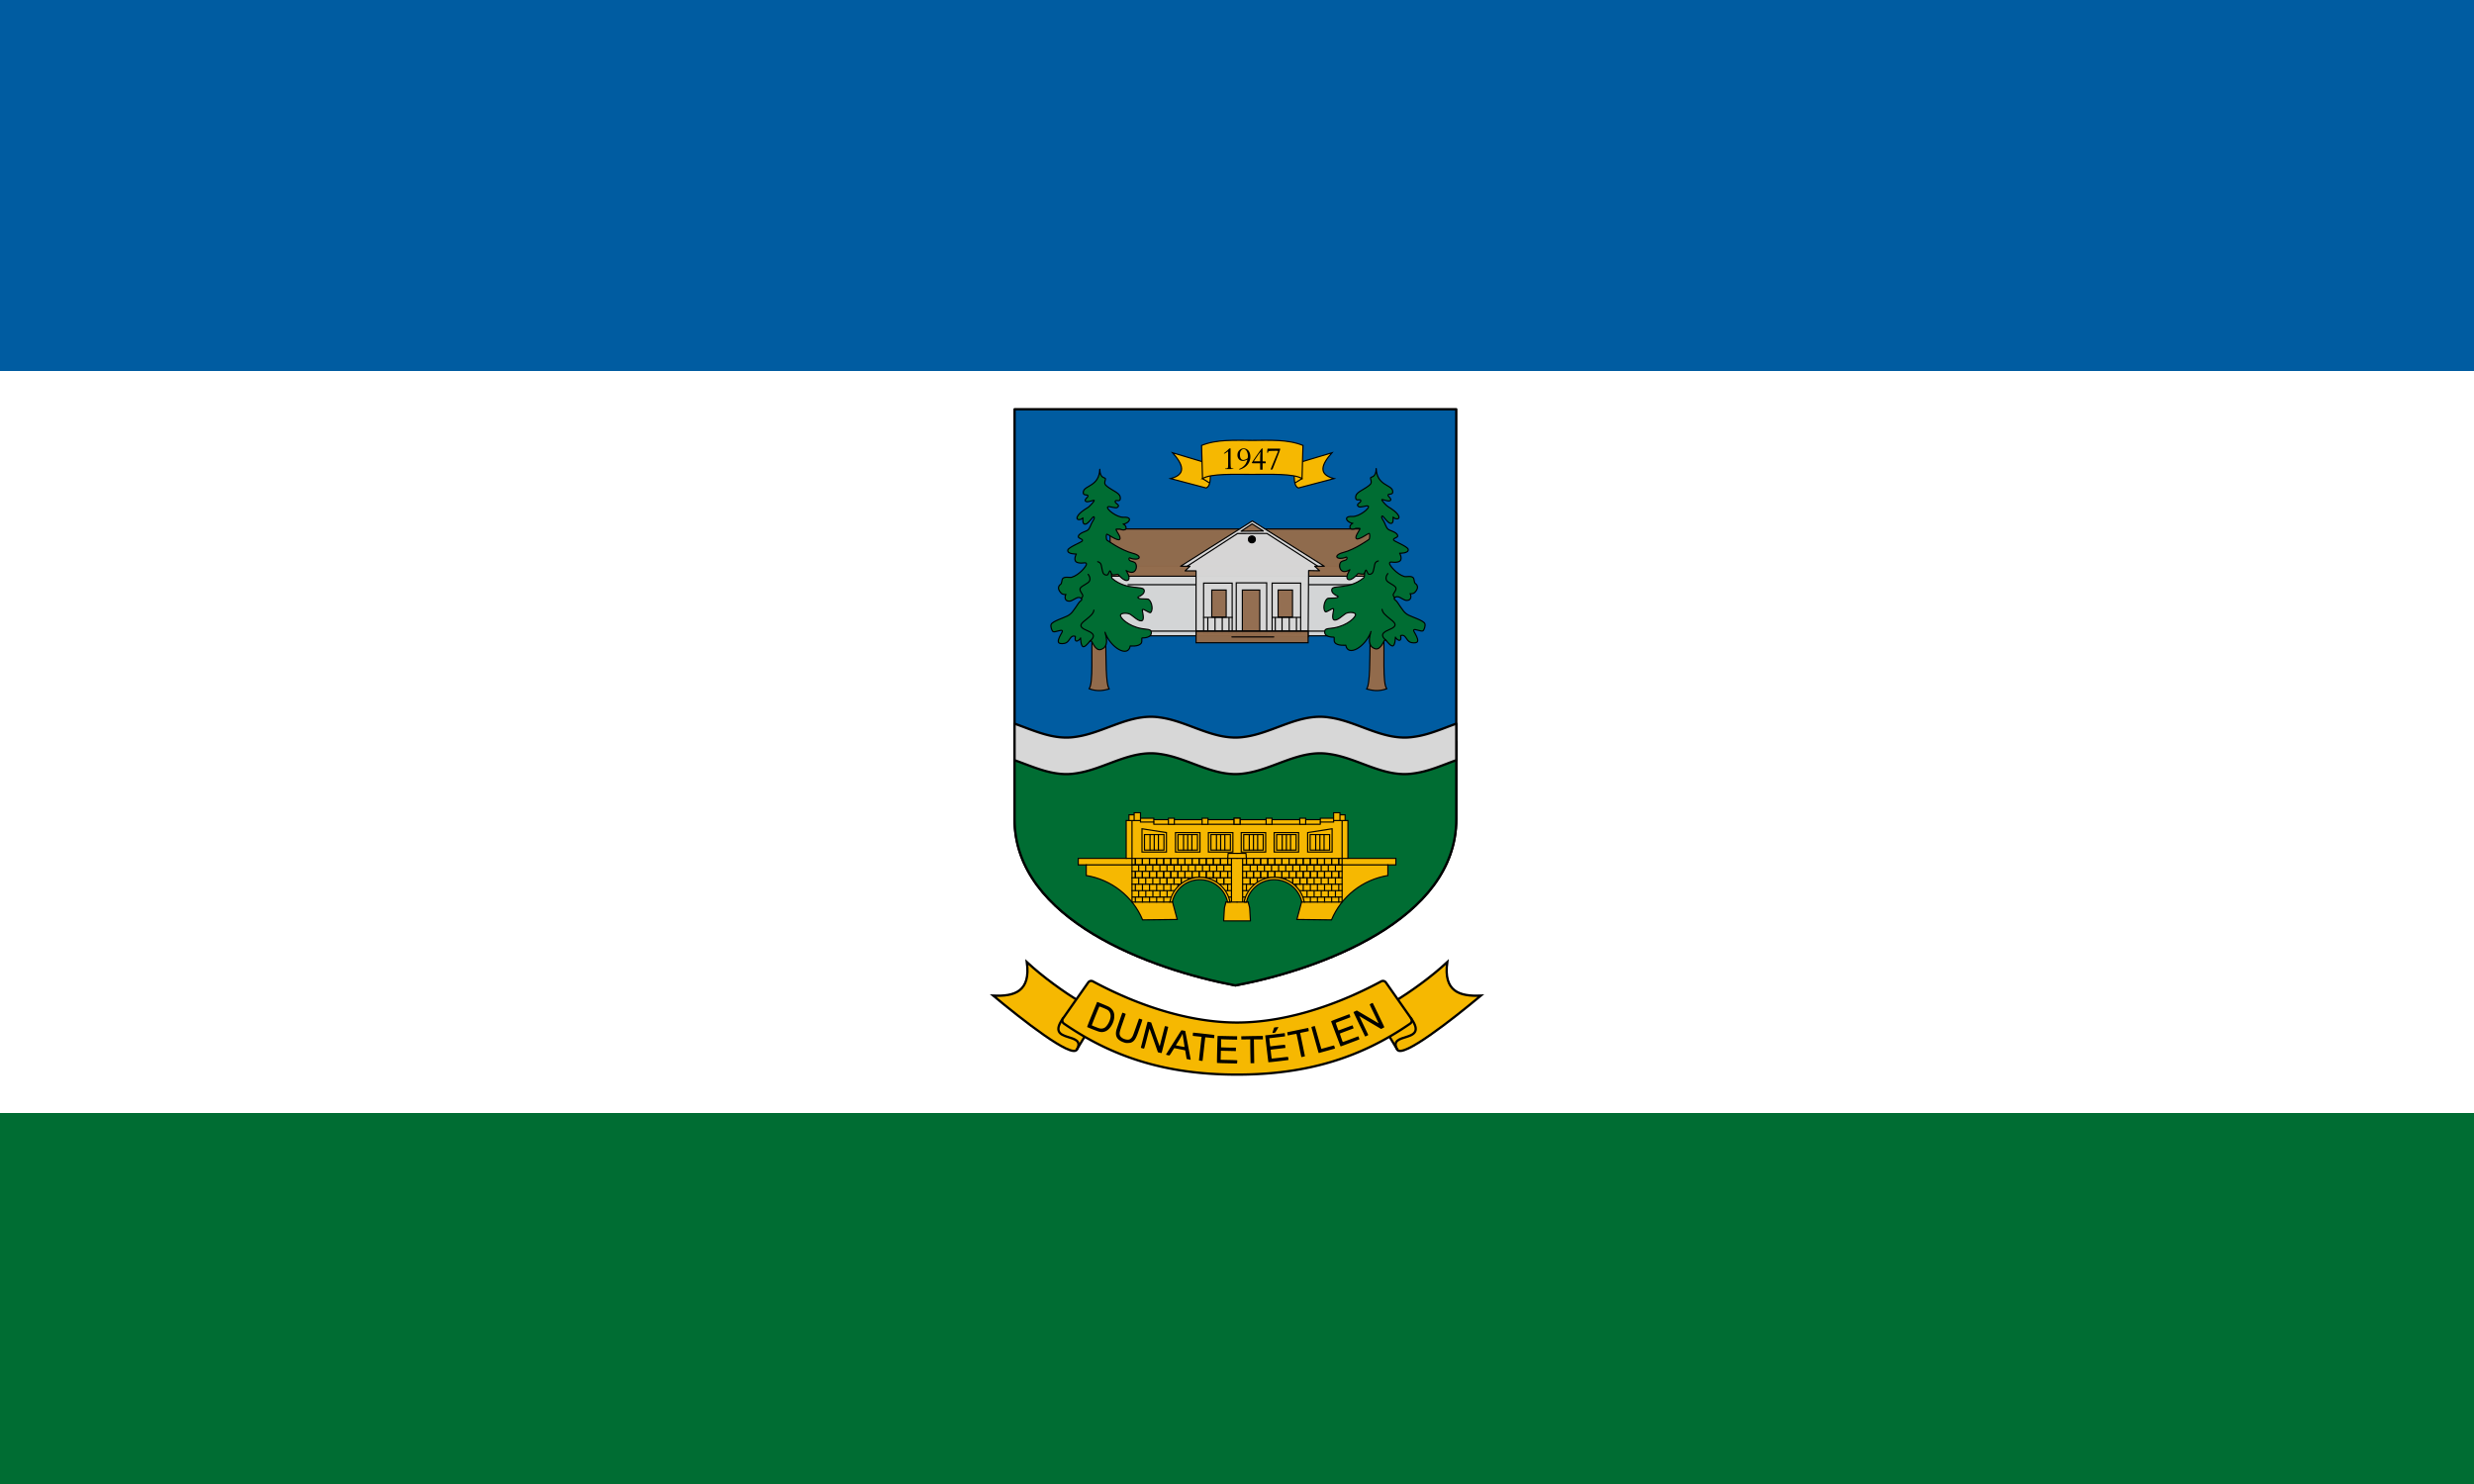 <svg width="1000" height="600" xmlns="http://www.w3.org/2000/svg"><g stroke-linecap="round"><path d="M0 522.52h1000v600H0Z" fill="#fff" style="paint-order:fill markers stroke" transform="translate(0 -522.52)"/><path d="M0 972.52h1000v150H0Z" fill="#006d33" style="paint-order:fill markers stroke" transform="translate(0 -522.52)"/><path d="M0 672.52h1000v-150H0Z" fill="#005ca1" style="paint-order:fill markers stroke" transform="translate(0 -522.52)"/></g><g stroke="#000" stroke-linecap="round"><g stroke-linejoin="round" stroke-width=".8"><path d="M-27.56 192.434V49.918h-153.523v142.516c0 35.037 47.485 52.27 76.762 57.797 29.276-5.527 76.76-22.76 76.76-57.797z" fill="#005ca1" style="font-variation-settings:normal" transform="translate(620.688 107.4) scale(1.163)"/><path d="M-181.082 165.554v26.88c0 35.037 47.484 52.27 76.76 57.797 29.277-5.526 76.762-22.76 76.762-57.797v-26.88z" fill="#006d33" style="font-variation-settings:normal" transform="translate(620.688 107.4) scale(1.163)"/><path d="M-133.367 156.837c-9.227-.138-17.43 5.743-26.489 6.98-7.539 1.196-14.292-2.133-21.226-4.59v12.7c6.934 2.457 13.687 5.786 21.226 4.59 9.997-1.365 18.95-8.384 29.387-6.732 9.997 1.365 18.951 8.384 29.388 6.731 9.997-1.364 18.95-8.383 29.388-6.73 9.996 1.364 18.95 8.383 29.388 6.73 5.131-.668 9.89-2.846 14.745-4.59v-12.7c-4.855 1.744-9.614 3.922-14.745 4.59-10.438 1.653-19.392-5.366-29.388-6.73-10.437-1.653-19.391 5.366-29.388 6.73-10.437 1.653-19.391-5.366-29.388-6.73a20.455 20.455 0 0 0-2.898-.249z" fill="#d7d7d7" style="font-variation-settings:normal" transform="translate(620.688 107.4) scale(1.163)"/></g><path fill="#d7d7d7" fill-rule="evenodd" opacity=".98" stroke-width=".4" style="font-variation-settings:normal" d="M-147.872 104.502h96.618v24.188h-96.618z" transform="translate(620.688 107.4) scale(1.163)"/><path fill="#926b4c" fill-rule="evenodd" opacity=".98" stroke-width=".4" style="font-variation-settings:normal" d="M-147.872 91.54h93.277v16.437h-93.277z" transform="translate(620.688 107.4) scale(1.163)"/></g><g stroke="#000" stroke-width=".4" transform="translate(620.688 107.4) scale(1.163)"><g stroke-linecap="round" stroke-linejoin="round"><path d="M-141.658 110.917h88.2" fill="none" style="font-variation-settings:normal"/><path d="M-99.03 128.69h-18.975v-22.584h-3.807l1.703-1.604h-3.274l24.923-15.735 25.023 15.735h-3.341l1.704 1.57-3.809-.066-.167 23.052" fill="#d7d7d7" fill-opacity=".98" style="font-variation-settings:normal"/><path d="m-79.05 129.058-19.98-.368M-121.112 104.502l17.523-11.375 10.207-.017 17.706 11.392" fill="none" style="font-variation-settings:normal"/><path d="m-102.353 92.325 3.842-2.556 3.893 2.49z" fill="#926b4d" fill-opacity=".98" style="font-variation-settings:normal"/></g><circle cx="-98.596" cy="95.173" r="1.195" fill-rule="evenodd" style="font-variation-settings:normal"/><g stroke-linecap="round"><path fill="none" opacity=".98" style="font-variation-settings:normal" d="M-104.038 110.275h10.583v17.859h-10.583zM-115.377 110.369h9.922v17.576h-9.922z"/><path fill="#926b4d" fill-opacity=".98" fill-rule="evenodd" opacity=".98" style="font-variation-settings:normal" d="M-112.543 112.779h5.008v9.402h-5.008zM-101.912 112.779h6.048v15.355h-6.048z"/></g></g><g fill="none" stroke="#000" stroke-linecap="round" stroke-width=".4"><g stroke-linejoin="round"><path d="M-115.377 122.275h9.922M-113.913 122.275v5.67M-111.409 122.275v5.67M-108.904 122.275v5.67M-106.552 122.275v5.67" style="font-variation-settings:normal" transform="translate(620.688 107.4) scale(1.163)"/></g><path transform="matrix(-1.163 0 0 1.163 620.688 107.4)" opacity=".98" style="font-variation-settings:normal" d="M81.643 110.369h9.922v17.576h-9.922z"/></g><path transform="matrix(-1.163 0 0 1.163 620.688 107.4)" fill="#926b4d" fill-opacity=".98" fill-rule="evenodd" opacity=".98" stroke="#000" stroke-linecap="round" stroke-width=".4" style="font-variation-settings:normal" d="M84.478 112.779h5.008v9.402h-5.008z"/><g fill="none" stroke="#000" stroke-linecap="round" stroke-linejoin="round" stroke-width=".4"><path d="M-81.643 122.275h-9.922M-83.108 122.275v5.67M-85.612 122.275v5.67M-88.116 122.275v5.67M-90.469 122.275v5.67" style="font-variation-settings:normal" transform="translate(620.688 107.4) scale(1.163)"/></g><g stroke="#000" stroke-linecap="round" stroke-width=".4"><path fill="#926b4c" fill-rule="evenodd" opacity=".98" style="font-variation-settings:normal" d="M-118.005 127.02h38.955v4.076h-38.955z" transform="translate(620.688 107.4) scale(1.163)"/><path d="M-105.55 129.079h14.552M-141.658 127.06h88.2" fill="none" stroke-linejoin="round" style="font-variation-settings:normal" transform="translate(620.688 107.4) scale(1.163)"/></g><g stroke="#000" stroke-linecap="round" stroke-linejoin="round" stroke-width=".4"><path d="M-52.833 127.094c.438 7.072-.467 18.254 1.134 19.986-3.098 1.117-5.043.568-7.04.094 1.278-1.598 1.105-10.559 1.228-17.197M-154.073 127.094c-.438 7.072.467 18.254-1.134 19.986 3.099 1.117 5.044.568 7.04.094-1.277-1.598-1.105-10.559-1.228-17.197" fill="#926b4c" style="font-variation-settings:normal" transform="translate(620.688 107.4) scale(1.163)"/><path d="M-151.46 70.793c-.187 5.865-5.17 5.586-5.688 7.659-.175.7-.101 1.27 1.212 1.286.31.004.55.355.192.735-.401.426-1.275 1.173-.476 1.537.722.33 2.78-.626 2.823-.418.065.33-1.562 2.155-2.406 2.623-.61.338-3.528 2.138-3.575 3.55-.02.614 1.087.86 2.055-.067-.043.817-.17 2.315.869 2.18 1.035-.135 2.612-2.711 2.856-2.598.485.226.15.886-.417 1.754-.568.869-.831 2.277-1.62 2.907-.619.492-2.931.942-3.3 2.138-.243.79 1.762.877 1.428 1.603-.197.43-4.882 2.224-5.07 3.2-.283 1.478 2.966 1.37 2.966 1.37s-1.447 2.522.56 3.014c1.87.46 2.814-.426 2.964.476.1.597-2.439 3.792-5.178 4.61-.63.189-2.548-.425-3.19.56-.187.286-.21 1.562-.56 1.813-.294.21-1.702 1.223.092 3.098.66.692 1.695.476 1.695.476-.381.458-.714 2.41 1.22 2.356.884-.025 2.004-1.053 2.931-1.261.846-.191 1.871.5 1.07 1.069-.803.568-1.042 1.279-1.738 2.205-.986 1.311-1.395 2.288-2.973 3.115-1.26.66-5.17 1.846-5.647 2.932-.3.684.21 2.2.669 2.514.55.375 2.843-.786 3.19-.343.186.237-.175.723-.555 1.425-.53.98-1.254 2.428-.522 2.905.392.255 1.728.307 2.516-.148.46-.266.86-.766 1.292-1.442.401-.626.886-.902 1.312-.836.64.101.543.117.543.117s-.442 1.586.417 1.62c.5.02 1.333-.819 1.37-1.11 0 0 .025 3.132 1.027 3.065 1.002-.067 2.213-2.267 2.59-2.13.388.142 1.478 3.704 3.424 3.099 1.596-.496 2.716-1.946 1.436-5.997 1.87 5.353 8.045 8.996 8.77 4.76 0 0 2.857.318 3.775-.884.552-.723-.016-1.906.418-1.905.434.001 3.498.015 3.107-2.171-.167-.936-1.588-.764-3.29-1.07-4.754-.853-7.59-3.8-7.4-4.677.178-.83 2.471-.835 3.44-.267.97.568 3.135 2.846 4.16 2.105.871-.63-.234-3.633.05-3.809.484-.3 2.474 1.46 2.873 1.02 1.117-1.236.044-4.524-1.07-4.645-1.085-.117-3.436.11-3.39-.618.01-.16.215-.141.65-.368.733-.383 1.762-1.09 1.521-2.12-.384-1.645-5.98.177-11.008-3.96-.52-.427-.317-1.67-.317-1.67s-.017.501 1.152.3c1.17-.2 1.053-.183 1.053-.183s2.308 2.836 3.541 2.021c1.056-.697-.701-3.324-.701-3.324s1.723 1.11 2.756.401c1.17-.802.946-2.758.25-3.19-.751-.468-1.286-.335-1.754-.719-.408-.335-.232-.754-.133-.843.156-.142.345.035.552.115.997.383 2.508.393 2.822-.124.222-.365-.122-1.105-2.155-1.628-4.149-1.07-9.003-4.586-9.003-4.586-.263-.282-.387-2.05.05-2.071.224-.011 3.647 2.487 4.36 1.837.842-.768-1.778-3.532-1.136-3.574.375-.025 1.336-.009 1.336-.009.996.49 1.96.32 2.046-.275.146-.996-1.019-1.504-1.019-1.504.647.101 2.378-.842 2.188-1.679-.12-.535-.855-.733-2.012-.668-2.376.134-6.299-2.992-5.496-3.616.473-.368 2.781.718 3.357.167.393-.376.502-.493.168-.894-.335-.4-1.388-.901-.819-1.403.308-.271 1.53.416 1.629-.643.095-1.03-.393-1.662-1.487-2.355-1.002-.635-3.792-2.105-3.892-2.974-.1-.868.346-1.446.225-1.712-.22-.489-1.91-.016-1.97-3.249z" fill="#006d33" style="font-variation-settings:normal" transform="translate(620.688 107.4) scale(1.163)"/></g><g fill="none" stroke="#000" stroke-linecap="round" stroke-linejoin="round" stroke-width=".4"><path d="M-152.183 102.928s1.01.172 1.24 1.228c.181.83.401 2.284.674 2.764.39.685 1.37.839 1.63.449.302-.453.553-1.349.732-1.252.318.172.329.85.54 1.058M-155.514 107.322s.912 1.004.556 2.15c-.348 1.118-3.217 1.876-3.367 2.905-.153 1.051 1.197 1.901.933 2.551-.195.482-.486.758-.486.758M-153.514 119.77c-.103 1.176-1.296 2.115-2.636 3.212-.646.528-1.658 1.207-1.831 1.931-.14.58.239 1.205 2.27 2.029 3.098 1.257 2.045 2.54.777 3.67" style="font-variation-settings:normal" transform="translate(620.688 107.4) scale(1.163)"/></g><path d="M-55.395 70.526c.188 5.864 5.17 5.586 5.688 7.659.175.7.101 1.269-1.211 1.286-.31.004-.55.355-.193.735.401.426 1.275 1.173.477 1.537-.723.33-2.782-.627-2.823-.418-.066.33 1.561 2.155 2.405 2.623.61.338 3.528 2.138 3.575 3.55.02.614-1.087.859-2.055-.067.043.817.17 2.315-.869 2.18-1.035-.136-2.612-2.712-2.856-2.598-.484.225-.15.885.418 1.754s.83 2.277 1.62 2.906c.618.493 2.93.943 3.299 2.139.243.789-1.762.877-1.428 1.603.197.43 4.882 2.224 5.07 3.2.284 1.477-2.965 1.369-2.965 1.369s1.447 2.522-.56 3.015c-1.87.46-2.815-.426-2.965.476-.1.597 2.439 3.792 5.178 4.61.63.188 2.548-.426 3.19.56.187.285.21 1.562.56 1.812.294.21 1.702 1.224-.091 3.1-.662.69-1.696.475-1.696.475.382.458.714 2.41-1.22 2.356-.884-.025-2.004-1.053-2.931-1.262-.846-.19-1.87.501-1.07 1.07.803.567 1.042 1.278 1.738 2.204.986 1.312 1.395 2.289 2.974 3.116 1.26.66 5.17 1.846 5.646 2.931.3.685-.21 2.201-.669 2.514-.55.376-2.843-.785-3.19-.342-.186.237.175.723.555 1.425.53.979 1.254 2.427.522 2.904-.392.256-1.728.307-2.516-.148-.46-.266-.859-.765-1.292-1.442-.401-.625-.886-.902-1.312-.835-.64.1-.542.117-.542.117s.442 1.586-.418 1.62c-.5.02-1.333-.819-1.37-1.11 0 0-.025 3.132-1.027 3.065-1.002-.067-2.213-2.267-2.59-2.13-.388.142-1.478 3.704-3.424 3.099-1.596-.496-2.716-1.946-1.436-5.997-1.87 5.352-8.045 8.996-8.77 4.76 0 0-2.856.318-3.775-.885-.552-.722.017-1.905-.418-1.904-.434.001-3.498.014-3.107-2.172.168-.935 1.588-.763 3.29-1.069 4.754-.853 7.59-3.8 7.401-4.677-.179-.83-2.472-.835-3.441-.267-.969.568-3.135 2.845-4.16 2.105-.871-.63.234-3.633-.05-3.809-.484-.3-2.474 1.46-2.873 1.019-1.117-1.235-.044-4.523 1.07-4.644 1.085-.118 3.436.109 3.39-.618-.01-.16-.215-.141-.65-.368-.733-.383-1.762-1.09-1.521-2.12.384-1.646 5.981.177 11.008-3.96.52-.428.317-1.67.317-1.67s.017.5-1.152.3c-1.17-.2-1.053-.183-1.053-.183s-2.308 2.835-3.541 2.021c-1.056-.697.702-3.324.702-3.324s-1.724 1.109-2.757.4c-1.169-.801-.946-2.757-.25-3.19.751-.468 1.286-.334 1.754-.718.408-.335.232-.754.133-.844-.156-.141-.345.036-.551.115-.998.384-2.509.394-2.823-.123-.222-.366.122-1.105 2.155-1.629 4.149-1.069 9.004-4.585 9.004-4.585.262-.282.387-2.05-.05-2.071-.224-.011-3.648 2.487-4.36 1.837-.843-.768 1.777-3.532 1.136-3.575-.376-.025-1.337-.008-1.337-.008-.996.49-1.96.32-2.046-.276-.145-.995 1.019-1.503 1.019-1.503-.646.1-2.378-.842-2.188-1.679.12-.535.855-.733 2.012-.668 2.376.134 6.299-2.992 5.496-3.616-.473-.368-2.781.718-3.357.167-.393-.376-.501-.493-.167-.894.334-.401 1.387-.902.818-1.403-.307-.272-1.53.415-1.629-.643-.095-1.03.393-1.662 1.487-2.356 1.002-.635 3.792-2.104 3.892-2.973.1-.869-.346-1.446-.225-1.712.22-.489 1.91-.016 1.97-3.25z" fill="#006d33" stroke="#000" stroke-linecap="round" stroke-linejoin="round" stroke-width=".4" style="font-variation-settings:normal" transform="translate(620.688 107.4) scale(1.163)"/><g fill="none" stroke="#000" stroke-linecap="round" stroke-linejoin="round" stroke-width=".4"><path d="M-54.672 102.66s-1.01.173-1.24 1.229c-.181.83-.4 2.284-.674 2.764-.39.685-1.37.838-1.63.449-.301-.453-.553-1.35-.732-1.252-.318.171-.329.85-.54 1.058M-51.341 107.054s-.911 1.005-.555 2.15c.347 1.119 3.216 1.877 3.366 2.906.153 1.051-1.197 1.901-.933 2.551.195.482.486.758.486.758M-53.34 119.503c.102 1.176 1.295 2.115 2.636 3.212.645.528 1.657 1.206 1.83 1.931.14.58-.239 1.205-2.27 2.029-3.098 1.257-2.045 2.54-.777 3.67" style="font-variation-settings:normal" transform="translate(620.688 107.4) scale(1.163)"/></g><path d="m-103.755 222.235-2.97-.034c-1.623-11.842-16.521-11.916-19.645-1.704l1.83 6.808-12.038.142c-3.407-8.17-10.856-14.004-19.593-15.43v-3.689h-2.775v-2.263h16.655v-13.162h4.98l-.015-.302h67.143l-.015.302h4.98v13.162h16.655v2.263h-2.775v3.689c-8.737 1.426-16.186 7.26-19.593 15.43l-12.038-.142 1.83-6.808c-3.124-10.212-18.022-10.138-19.645 1.704l-2.97.034" fill="#f6b801" fill-rule="evenodd" stroke="#000" stroke-width=".4" style="font-variation-settings:normal" transform="translate(620.688 107.4) scale(1.163)"/><path d="m-107.627 221.258-.522 2.031-.26 4.513h9.308l-.26-4.513-.521-2.031" fill="#f6b801" stroke="#000" stroke-linecap="round" stroke-linejoin="round" stroke-width=".4" style="font-variation-settings:normal" transform="translate(620.688 107.4) scale(1.163)"/><g fill="none" stroke="#000" stroke-linecap="round" stroke-linejoin="round" stroke-width=".4"><path d="M-107.627 221.258h3.872M-142.29 206.065h38.535M-127.109 221.258h-13.158v-28.355M-106.993 206.065l.134-1.737h3.104M-105.69 206.065v15.193M-156.171 208.328h15.904M-140.267 208.328h34.577M-140.267 219.508h13.987m19.137 0h1.453" style="font-variation-settings:normal" transform="translate(620.688 107.4) scale(1.163)"/></g><g fill="none" stroke="#000" stroke-linecap="round" stroke-linejoin="round" stroke-width=".4"><path d="M29.067 217.272h15.032m16.968 0h2.577M29.067 215.036h17.778m11.836 0h4.963M29.067 212.8h34.577M29.067 210.564h34.577" style="font-variation-settings:normal" transform="translate(423.718 107.4) scale(1.163)"/><path d="M-139.102 206.065v2.263M-107.017 206.065v2.263" style="font-variation-settings:normal" transform="translate(620.688 107.4) scale(1.163)"/><path d="M59.848 206.065v2.263M57.38 206.065v2.263M54.912 206.065v2.263M52.444 206.065v2.263M49.976 206.065v2.263M47.508 206.065v2.263M45.04 206.065v2.263M42.572 206.065v2.263M40.104 206.065v2.263M37.636 206.065v2.263M35.168 206.065v2.263M32.7 206.065v2.263" style="font-variation-settings:normal" transform="translate(423.718 107.4) scale(1.163)"/></g><g fill="none" stroke="#000" stroke-linecap="round" stroke-linejoin="round" stroke-width=".4"><path d="M-140.267 208.328h34.577M-139.102 206.065v2.263M-107.017 206.065v2.263" style="font-variation-settings:normal" transform="translate(620.688 107.4) scale(1.163)"/></g><g fill="none" stroke="#000" stroke-linecap="round" stroke-linejoin="round"><g stroke-width=".4"><path d="M59.848 206.065v2.263M57.38 206.065v2.263M54.912 206.065v2.263M52.444 206.065v2.263M49.976 206.065v2.263M47.508 206.065v2.263M45.04 206.065v2.263M42.572 206.065v2.263M40.104 206.065v2.263M37.636 206.065v2.263M35.168 206.065v2.263M32.7 206.065v2.263" style="font-variation-settings:normal" transform="translate(423.718 107.4) scale(1.163)"/><path d="M-139.102 210.554v2.192M-107.017 210.554v2.192" style="font-variation-settings:normal" transform="translate(620.688 107.4) scale(1.163)"/></g><g stroke-width=".406"><path d="M59.848 206.065v2.263M57.38 206.065v2.263M54.912 206.065v2.263M52.444 206.065v2.263M49.976 206.065v2.263M47.508 206.065v2.263M45.04 206.065v2.263M42.572 206.065v2.263M40.104 206.065v2.263M37.636 206.065v2.263M35.168 206.065v2.263M32.7 206.065v2.263" style="font-variation-settings:normal" transform="matrix(1.163 0 0 1.127 423.718 120.127)"/></g><path d="M-139.102 210.554v2.192M-107.017 210.554v2.192" stroke-width=".4" style="font-variation-settings:normal" transform="translate(620.688 107.4) scale(1.163)"/><g stroke-width=".41"><path d="M59.848 206.065v2.263M57.38 206.065v2.263M54.912 206.065v2.263M52.444 206.082v2.246M49.976 206.082v2.246M47.508 206.09v2.238M45.04 206.09v2.238M42.572 206.065v2.263M40.104 206.065v2.263M37.636 206.065v2.263M35.168 206.065v2.263M32.7 206.065v2.263" style="font-variation-settings:normal" transform="matrix(1.163 0 0 1.11 423.718 123.707)"/></g></g><g fill="none" stroke="#000" stroke-linecap="round" stroke-linejoin="round" stroke-width=".4"><path d="M-139.102 215.025v2.224M-107.017 215.025v2.224M-124.294 215.015v1.783M-126.762 215.025v2.223M-129.23 215.025v2.223M-131.698 215.025v2.223M-134.166 215.025v2.223M-136.634 215.025v2.223M-139.102 215.025v2.224M-107.017 215.043v2.206M-109.486 215.043v.977M-126.762 215.025v2.223M-129.23 215.025v2.223M-131.698 215.025v2.223M-134.166 215.025v2.223M-136.634 215.025v2.223M-139.102 219.53v1.704M-129.23 219.53v1.704M-131.698 219.53v1.704M-134.166 219.53v1.704M-136.634 219.53v1.704M-139.102 219.53v1.704M-129.23 219.53v1.704M-131.698 219.53v1.704M-134.166 219.53v1.704M-136.634 219.53v1.704M-137.944 208.404v2.098" style="font-variation-settings:normal" transform="translate(620.688 107.4) scale(1.163)"/></g><g fill="none" stroke="#000" stroke-linecap="round" stroke-linejoin="round"><g stroke-width=".415"><path d="M59.848 206.065v2.263M57.38 206.065v2.263M54.912 206.065v2.263M52.444 206.065v2.263M49.976 206.065v2.263M47.508 206.065v2.263M45.04 206.065v2.263M42.572 206.065v2.263M40.104 206.065v2.263M37.636 206.065v2.263M35.168 206.065v2.263M32.7 206.065v2.263" style="font-variation-settings:normal" transform="matrix(1.163 0 0 1.078 425.064 127.635)"/></g><path d="M-137.944 212.81v2.208" stroke-width=".4" style="font-variation-settings:normal" transform="translate(620.688 107.4) scale(1.163)"/><g stroke-width=".417"><path d="M59.848 206.065v2.263M57.38 206.065v2.263M54.912 206.02v1.187M45.04 206.065v2.263M42.572 206.065v2.263M40.104 206.065v2.263M37.636 205.975v2.407M35.168 205.975v2.407M32.7 205.975v2.353" style="font-variation-settings:normal" transform="matrix(1.163 0 0 1.072 425.064 134.116)"/></g><g stroke-width=".406"><path d="M59.848 206.065v2.263M57.38 206.065v2.263M47.508 206.005v.788M45.04 206.004v2.275M42.572 206.004v2.275M40.104 206.004v2.275" style="font-variation-settings:normal" transform="matrix(1.163 0 0 1.127 425.064 122.79)"/></g></g><g fill="none" stroke="#000" stroke-linecap="round" stroke-linejoin="round" stroke-width=".4"><path d="M-137.944 217.329v2.176M-128.072 217.329v2.175M-130.54 217.329v2.175M-133.008 217.329v2.175M-135.476 217.329v2.175" style="font-variation-settings:normal" transform="translate(620.688 107.4) scale(1.163)"/></g><g fill="#f6b801" fill-rule="evenodd" stroke="#000" stroke-linecap="round" stroke-width=".4"><path opacity=".98" style="font-variation-settings:normal" d="M-139.521 190.193h2.209v2.711h-2.209zM-141.316 190.925h1.795v1.978h-1.795zM-137.311 192.106h4.618v1.323h-4.618z" transform="translate(620.688 107.4) scale(1.163)"/></g><g stroke="#000" stroke-linecap="round" stroke-width=".4"><path d="m-132.693 193.43.005.78h28.933" fill="none" stroke-linejoin="round" style="font-variation-settings:normal" transform="translate(620.688 107.4) scale(1.163)"/><path fill="#f6b801" fill-rule="evenodd" opacity=".98" style="font-variation-settings:normal" d="M-127.614 192.106h2.055v2.103h-2.055zM-115.906 192.106h2.055v2.103h-2.055z" transform="translate(620.688 107.4) scale(1.163)"/></g><g fill="none" stroke="#000" stroke-linecap="round" stroke-width=".4"><path opacity=".98" style="font-variation-settings:normal" d="M-104.782 192.106h2.055v2.103h-2.055zM-113.708 197.095h8.503v6.765h-8.503z" transform="translate(620.688 107.4) scale(1.163)"/><path opacity=".98" style="font-variation-settings:normal" d="M-112.842 197.784h6.77v5.387h-6.77z" transform="translate(620.688 107.4) scale(1.163)"/><g stroke-linejoin="round"><path d="M-109.457 197.784v5.387M-110.91 197.784v5.387M-108.003 197.784v5.387" style="font-variation-settings:normal" transform="translate(620.688 107.4) scale(1.163)"/></g><path opacity=".98" style="font-variation-settings:normal" d="M-125.151 197.095h8.503v6.765h-8.503z" transform="translate(620.688 107.4) scale(1.163)"/><path opacity=".98" style="font-variation-settings:normal" d="M-124.285 197.784h6.77v5.387h-6.77z" transform="translate(620.688 107.4) scale(1.163)"/><g stroke-linejoin="round"><path d="M-120.9 197.784v5.387M-122.354 197.784v5.387M-119.446 197.784v5.387" style="font-variation-settings:normal" transform="translate(620.688 107.4) scale(1.163)"/></g><path d="m-136.793 195.772 8.503 1.323v6.765h-8.503z" opacity=".98" style="font-variation-settings:normal" transform="translate(620.688 107.4) scale(1.163)"/><path d="M-135.927 197.784h6.77v5.387h-6.77z" opacity=".98" style="font-variation-settings:normal" transform="translate(620.688 107.4) scale(1.163)"/><g stroke-linejoin="round"><path d="M-132.542 197.784v5.387M-133.995 197.784v5.387M-131.088 197.784v5.387M-99.882 221.258h-3.873M-65.219 206.065h-38.536M-80.4 221.258h13.158v-28.355M-100.516 206.065l-.134-1.737h-3.105M-101.82 206.065v15.193M-51.338 208.328h-15.904M-67.243 208.328h-34.576M-67.243 219.508H-81.23m-19.136 0h-1.453" style="font-variation-settings:normal" transform="translate(620.688 107.4) scale(1.163)"/></g></g><g fill="none" stroke="#000" stroke-linecap="round" stroke-linejoin="round" stroke-width=".4"><path d="M29.067 217.272h15.032m16.968 0h2.577M29.067 215.036h17.778m11.836 0h4.963M29.067 212.8h34.577M29.067 210.564h34.577" style="font-variation-settings:normal" transform="matrix(-1.163 0 0 1.163 576.282 107.4)"/><path d="M-68.407 206.065v2.263M-100.492 206.065v2.263" style="font-variation-settings:normal" transform="translate(620.688 107.4) scale(1.163)"/><path d="M59.848 206.065v2.263M57.38 206.065v2.263M54.912 206.065v2.263M52.444 206.065v2.263M49.976 206.065v2.263M47.508 206.065v2.263M45.04 206.065v2.263M42.572 206.065v2.263M40.104 206.065v2.263M37.636 206.065v2.263M35.168 206.065v2.263M32.7 206.065v2.263" style="font-variation-settings:normal" transform="matrix(-1.163 0 0 1.163 576.282 107.4)"/></g><g fill="none" stroke="#000" stroke-linecap="round" stroke-linejoin="round" stroke-width=".4"><path d="M-67.243 208.328h-34.576M-68.407 206.065v2.263M-100.492 206.065v2.263" style="font-variation-settings:normal" transform="translate(620.688 107.4) scale(1.163)"/></g><g fill="none" stroke="#000" stroke-linecap="round" stroke-linejoin="round"><g stroke-width=".4"><path d="M59.848 206.065v2.263M57.38 206.065v2.263M54.912 206.065v2.263M52.444 206.065v2.263M49.976 206.065v2.263M47.508 206.065v2.263M45.04 206.065v2.263M42.572 206.065v2.263M40.104 206.065v2.263M37.636 206.065v2.263M35.168 206.065v2.263M32.7 206.065v2.263" style="font-variation-settings:normal" transform="matrix(-1.163 0 0 1.163 576.282 107.4)"/><path d="M-68.407 210.554v2.192M-100.492 210.554v2.192" style="font-variation-settings:normal" transform="translate(620.688 107.4) scale(1.163)"/></g><g stroke-width=".406"><path d="M59.848 206.065v2.263M57.38 206.065v2.263M54.912 206.065v2.263M52.444 206.065v2.263M49.976 206.065v2.263M47.508 206.065v2.263M45.04 206.065v2.263M42.572 206.065v2.263M40.104 206.065v2.263M37.636 206.065v2.263M35.168 206.065v2.263M32.7 206.065v2.263" style="font-variation-settings:normal" transform="matrix(-1.163 0 0 1.127 576.282 120.127)"/></g><path d="M-68.407 210.554v2.192M-100.492 210.554v2.192" stroke-width=".4" style="font-variation-settings:normal" transform="translate(620.688 107.4) scale(1.163)"/><g stroke-width=".41"><path d="M59.848 206.065v2.263M57.38 206.065v2.263M54.912 206.065v2.263M52.444 206.082v2.246M49.976 206.082v2.246M47.508 206.09v2.238M45.04 206.09v2.238M42.572 206.065v2.263M40.104 206.065v2.263M37.636 206.065v2.263M35.168 206.065v2.263M32.7 206.065v2.263" style="font-variation-settings:normal" transform="matrix(-1.163 0 0 1.11 576.282 123.707)"/></g></g><g fill="none" stroke="#000" stroke-linecap="round" stroke-linejoin="round" stroke-width=".4"><path d="M-68.407 215.025v2.224M-100.492 215.025v2.224M-83.216 215.015v1.783M-80.748 215.025v2.223M-78.28 215.025v2.223M-75.811 215.025v2.223M-73.343 215.025v2.223M-70.875 215.025v2.223M-68.407 215.025v2.224M-100.492 215.043v2.206M-98.024 215.043v.977M-80.748 215.025v2.223M-78.28 215.025v2.223M-75.811 215.025v2.223M-73.343 215.025v2.223M-70.875 215.025v2.223M-68.407 219.53v1.704M-78.28 219.53v1.704M-75.811 219.53v1.704M-73.343 219.53v1.704M-70.875 219.53v1.704M-68.407 219.53v1.704M-78.28 219.53v1.704M-75.811 219.53v1.704M-73.343 219.53v1.704M-70.875 219.53v1.704M-69.565 208.404v2.098" style="font-variation-settings:normal" transform="translate(620.688 107.4) scale(1.163)"/></g><g fill="none" stroke="#000" stroke-linecap="round" stroke-linejoin="round"><g stroke-width=".415"><path d="M59.848 206.065v2.263M57.38 206.065v2.263M54.912 206.065v2.263M52.444 206.065v2.263M49.976 206.065v2.263M47.508 206.065v2.263M45.04 206.065v2.263M42.572 206.065v2.263M40.104 206.065v2.263M37.636 206.065v2.263M35.168 206.065v2.263M32.7 206.065v2.263" style="font-variation-settings:normal" transform="matrix(-1.163 0 0 1.078 574.936 127.635)"/></g><path d="M-69.565 212.81v2.208" stroke-width=".4" style="font-variation-settings:normal" transform="translate(620.688 107.4) scale(1.163)"/><g stroke-width=".417"><path d="M59.848 206.065v2.263M57.38 206.065v2.263M54.912 206.02v1.187M45.04 206.065v2.263M42.572 206.065v2.263M40.104 206.065v2.263M37.636 205.975v2.407M35.168 205.975v2.407M32.7 205.975v2.353" style="font-variation-settings:normal" transform="matrix(-1.163 0 0 1.072 574.936 134.116)"/></g><g stroke-width=".406"><path d="M59.848 206.065v2.263M57.38 206.065v2.263M47.508 206.005v.788M45.04 206.004v2.275M42.572 206.004v2.275M40.104 206.004v2.275" style="font-variation-settings:normal" transform="matrix(-1.163 0 0 1.127 574.936 122.79)"/></g></g><g fill="none" stroke="#000" stroke-linecap="round" stroke-linejoin="round" stroke-width=".4"><path d="M-69.565 217.329v2.176M-79.437 217.329v2.175M-76.969 217.329v2.175M-74.501 217.329v2.175M-72.033 217.329v2.175" style="font-variation-settings:normal" transform="translate(620.688 107.4) scale(1.163)"/></g><g fill="#f6b801" fill-rule="evenodd" stroke="#000" stroke-linecap="round" stroke-width=".4"><path transform="matrix(-1.163 0 0 1.163 620.688 107.4)" opacity=".98" style="font-variation-settings:normal" d="M67.988 190.193h2.209v2.711h-2.209zM66.193 190.925h1.795v1.978h-1.795zM70.198 192.106h4.618v1.323h-4.618z"/></g><path d="m-74.816 193.43-.005.78h-28.934" fill="none" stroke="#000" stroke-linecap="round" stroke-linejoin="round" stroke-width=".4" style="font-variation-settings:normal" transform="translate(620.688 107.4) scale(1.163)"/><g fill="#f6b801" fill-rule="evenodd" stroke="#000" stroke-linecap="round" stroke-width=".4"><path transform="matrix(-1.163 0 0 1.163 620.688 107.4)" opacity=".98" style="font-variation-settings:normal" d="M79.895 192.106h2.055v2.103h-2.055zM91.603 192.106h2.055v2.103h-2.055zM102.727 192.106h2.055v2.103h-2.055z"/></g><g fill="none" stroke="#000" stroke-linecap="round" stroke-width=".4"><path transform="matrix(-1.163 0 0 1.163 620.688 107.4)" opacity=".98" style="font-variation-settings:normal" d="M93.801 197.095h8.503v6.765h-8.503z"/><path transform="matrix(-1.163 0 0 1.163 620.688 107.4)" opacity=".98" style="font-variation-settings:normal" d="M94.667 197.784h6.77v5.387h-6.77z"/><g stroke-linejoin="round"><path d="M-98.052 197.784v5.387M-96.599 197.784v5.387M-99.506 197.784v5.387" style="font-variation-settings:normal" transform="translate(620.688 107.4) scale(1.163)"/></g><path transform="matrix(-1.163 0 0 1.163 620.688 107.4)" opacity=".98" style="font-variation-settings:normal" d="M82.358 197.095h8.503v6.765h-8.503z"/><path transform="matrix(-1.163 0 0 1.163 620.688 107.4)" opacity=".98" style="font-variation-settings:normal" d="M83.224 197.784h6.77v5.387h-6.77z"/><g stroke-linejoin="round"><path d="M-86.61 197.784v5.387M-85.155 197.784v5.387M-88.063 197.784v5.387" style="font-variation-settings:normal" transform="translate(620.688 107.4) scale(1.163)"/></g><path d="m-70.716 195.772-8.503 1.323v6.765h8.503z" opacity=".98" style="font-variation-settings:normal" transform="translate(620.688 107.4) scale(1.163)"/><path d="M-71.582 197.784h-6.77v5.387h6.77z" opacity=".98" style="font-variation-settings:normal" transform="translate(620.688 107.4) scale(1.163)"/><g stroke-linejoin="round"><path d="M-74.967 197.784v5.387M-73.514 197.784v5.387M-76.421 197.784v5.387" style="font-variation-settings:normal" transform="translate(620.688 107.4) scale(1.163)"/></g></g><g fill="#f6b801" stroke="#000" stroke-width=".4"><path d="M-116.727 212.638a10.651 10.651 0 0 0-10.382 8.62h.855a9.814 9.814 0 0 1 9.601-7.783 9.814 9.814 0 0 1 9.602 7.783h.853a10.651 10.651 0 0 0-10.455-8.62 10.651 10.651 0 0 0-.074 0zM-90.782 212.638a10.651 10.651 0 0 1 10.382 8.62h-.855a9.814 9.814 0 0 0-9.601-7.783 9.814 9.814 0 0 0-9.602 7.783h-.853a10.651 10.651 0 0 1 10.455-8.62 10.651 10.651 0 0 1 .074 0z" fill-rule="evenodd" style="font-variation-settings:normal" transform="translate(620.688 107.4) scale(1.163)"/><g stroke-linecap="round"><path d="M-113.11 71.485c.184 2.824.069 5.234-1.37 5.811l-12.378-3.26c5.618-1.465 4.362-4.88.708-8.977l12.001 3.59M-115.755 74.036l2.495 1.546M-83.816 71.485c-.184 2.824-.069 5.234 1.37 5.811l12.379-3.26c-5.619-1.465-4.363-4.88-.709-8.977l-12 3.59M-81.17 74.036l-2.496 1.546" style="font-variation-settings:normal" transform="translate(620.688 107.4) scale(1.163)"/><path d="m-115.755 74.036-.331-11.528c5.406-2.206 11.72-1.748 17.623-1.748 5.903 0 12.217-.458 17.623 1.748l-.33 11.528c-2.825-1.824-11.52-1.465-17.293-1.465-5.772 0-14.468-.359-17.292 1.465z" style="font-variation-settings:normal" transform="translate(620.688 107.4) scale(1.163)"/></g></g><path d="M500.924 189.814c-.14-.14-.049-.222.572-.512.695-.325 1.49-1.007 1.945-1.67.28-.407.82-1.691.744-1.768-.021-.02-.295.08-.608.223-1.837.84-3.534-.314-3.39-2.307.059-.823.316-1.353.911-1.877.545-.48 1.146-.665 1.899-.588 1.44.149 2.403 1.48 2.403 3.326 0 2.453-1.547 4.358-4.205 5.177-.112.034-.235.033-.271-.004zm2.816-4.195c.533-.266.565-.303.628-.728.18-1.204-.331-2.743-1.042-3.132-.716-.392-1.451-.099-1.908.76-.306.576-.304 2.096.003 2.677.459.868 1.166.997 2.318.423zm5.611 2.975v-1.284h-1.679c-1.533 0-1.679-.015-1.678-.172 0-.096.881-1.44 1.957-2.988 1.422-2.046 2.016-2.824 2.173-2.847l.215-.032v5.24l.617.03.618.029.03.37.031.37h-1.296v2.569h-.988zm.006-3.234c.004-.639.039-1.505.077-1.926.053-.582.042-.735-.045-.642-.063.068-.673.934-1.355 1.926l-1.241 1.802h2.557zm4.24 4.423c0-.06.671-1.718 1.491-3.686l1.545-3.709c.044-.107-.29-.125-1.821-.098-2.032.035-2.139.063-2.253.582-.035.16-.127.29-.204.29-.156 0-.186-.524-.077-1.32l.063-.458h5.109v.275c0 .23-.713 2.101-2.849 7.479-.265.667-.287.692-.639.722-.216.018-.364-.013-.364-.077zm-18.37-.248c0-.108.104-.15.372-.15.206 0 .472-.07.593-.154.22-.154.22-.156.22-3.447v-3.294l-.738.492c-.653.434-.942.525-.942.295 0-.039.294-.292.654-.562a9.25 9.25 0 0 0 1.077-.96c.298-.331.5-.47.68-.47h.256l.002 3.63c0 2.14.041 3.778.1 3.99.104.374.278.476.821.478.18.003.265.046.239.125-.03.09-.478.13-1.688.15-1.42.024-1.646.007-1.646-.123z"/><g stroke="#000" stroke-linecap="round" stroke-width=".8"><path d="m-52.255 265.576 4.205 6.992c1.827 3.038 18.916-10.35 29.05-18.796-7.422.344-13.1-1.405-11.692-11.66-5.827 5.371-12.262 9.95-18.976 14.166M-155.254 265.576l-4.205 6.992c-1.827 3.038-18.916-10.35-29.051-18.796 7.423.344 13.102-1.405 11.693-11.66 5.827 5.371 12.262 9.95 18.976 14.166" fill="#f6b801" style="font-variation-settings:normal" transform="translate(620.688 107.4) scale(1.163)"/><path d="M-164.222 261.657c-6.416 8.95 8.46 4.469 4.763 10.911" fill="none" style="font-variation-settings:normal" transform="translate(620.688 107.4) scale(1.163)"/><path d="M-43.571 263.494c.426-.294.814-1.08.284-1.837l-8.74-12.46c-.379-.51-1.026-.704-1.65-.37-17.595 9.448-35.082 14.3-50.078 14.3-14.995 0-32.482-4.852-50.077-14.3-.624-.334-1.271-.14-1.65.37l-8.74 12.46a1.312 1.312 0 0 0 .284 1.837c17.347 11.989 36.193 17.74 60.183 17.74s42.837-5.751 60.184-17.74z" fill="#f6b801" style="font-variation-settings:normal" transform="translate(620.688 107.4) scale(1.163)"/><path d="M-43.287 261.657c6.416 8.95-8.46 4.469-4.763 10.911" fill="none" style="font-variation-settings:normal" transform="translate(620.688 107.4) scale(1.163)"/></g><path d="M494.657 429.873c-1.478-.034-2.71-.097-2.736-.123-.072-.071.174-10.823.248-10.889.034-.032 1.19-.025 2.57.013 1.378.033 3.137.075 3.908.078l1.401.015v1.382l-2.827-.058c-1.555-.033-3.015-.076-3.245-.102l-.418-.042v3.31l1.696.064c.933.032 2.283.065 3 .065h1.302v1.377l-3.034-.065-3.035-.064-.05 1.81c-.028.996-.042 1.82-.033 1.832.011.013 1.509.057 3.334.088 1.825.033 3.338.104 3.363.14.024.035.017.344-.018.674l-.062.6-1.338-.015c-.736-.013-2.547-.054-4.025-.089zm10.766-2.96a285.52 285.52 0 0 1-.065-4.829v-1.864l-1.795.033-1.794.03-.029-.647-.028-.648 2.88-.064c1.584-.033 3.555-.066 4.38-.066h1.5v1.377h-3.643l.067 4.818.067 4.818h-1.475zm7.252 2.53c-.029-.08-1.158-9.658-1.246-10.573l-.024-.243 3.54-.413c1.947-.226 3.723-.435 3.946-.466l.407-.06.07.644c.034.354.055.658.034.676-.016.015-1.45.198-3.18.4-1.73.202-3.157.374-3.17.383-.028.024.354 3.221.39 3.25.015.013.492-.032 1.06-.108 2.691-.331 4.832-.551 4.882-.502.033.032.085.32.124.645l.07.591-.35.058c-.394.059-.416.06-3.396.407-1.189.138-2.181.272-2.207.297-.06.06.339 3.47.414 3.545.032.033 1.406-.104 3.055-.297 1.648-.195 3.13-.355 3.29-.355.285 0 .295.014.362.596.035.328.052.616.028.64-.024.023-1.847.255-4.052.516-2.683.316-4.021.438-4.046.369zm-27.32-.568c-.376-.043-.696-.095-.714-.112-.028-.03.875-8.384.997-9.22l.051-.353-1.695-.17c-.932-.092-1.742-.182-1.8-.2-.104-.032-.028-1.18.085-1.294.026-.03 1.967.166 4.311.429l4.264.476-.035.636c-.02.35-.049.65-.065.667-.017.016-.82-.059-1.785-.163-.964-.108-1.767-.182-1.784-.166-.017.015-.268 2.163-.56 4.771-.29 2.608-.542 4.749-.558 4.76-.017.013-.338-.013-.713-.059zm-4.97-.561-.736-.166-.283-1.715c-.156-.944-.299-1.732-.318-1.753-.032-.03-4.248-.897-4.385-.897-.035 0-.47.664-.964 1.475-.599.981-.956 1.474-1.067 1.47-.372-.014-1.344-.264-1.329-.348.012-.055.887-1.461 1.952-3.138 1.064-1.676 2.424-3.823 3.022-4.77.597-.945 1.134-1.772 1.194-1.836.083-.09.279-.08.846.03.406.082.745.16.754.166.035.033 2.196 11.345 2.196 11.5 0 .092-.033.161-.074.154-.04-.014-.405-.085-.809-.177zm-1.906-7.257c-.19-1.178-.374-2.361-.41-2.63l-.065-.488-.324.685c-.179.377-.792 1.436-1.362 2.355l-1.038 1.67 1.74.352c.957.195 1.754.318 1.772.275.017-.04-.123-1.042-.313-2.22zm47.448 5.93c-.056-.22-.483-2.305-.956-4.63-.473-2.325-.895-4.268-.939-4.316-.062-.07-1.908.262-3.297.593-.189.045-.22-.013-.332-.6-.068-.358-.106-.664-.086-.68.019-.016.5-.123 1.069-.236a892.17 892.17 0 0 0 3.933-.808c1.596-.332 3.035-.626 3.2-.656.3-.056.302-.056.416.567.065.354.08.644.034.674-.05.032-.832.205-1.743.389-.91.185-1.666.342-1.678.35-.012.015.13.742.315 1.631.186.89.605 2.923.932 4.518.327 1.596.616 2.994.642 3.108.04.189-.02.222-.68.354l-.73.145zm-57.345-1.401-.54-.143-1.672-4.762c-.92-2.619-1.695-4.764-1.724-4.764-.028 0-.515 1.814-1.081 4.031-.755 2.957-1.068 4.031-1.171 4.031-.078 0-.4-.072-.718-.16-.396-.113-.561-.203-.527-.293.028-.07.634-2.42 1.349-5.221.714-2.8 1.328-5.127 1.364-5.169.035-.037.378-.003.76.09l.694.167 1.648 4.678c1.493 4.24 1.801 5.078 1.813 4.925.012-.154 2.057-8.085 2.095-8.123.038-.033 1.232.245 1.333.316.028.019-.896 3.699-2.303 9.165-.185.719-.336 1.327-.336 1.352 0 .078-.433.03-.984-.12zm64.273-.345c-.082-.288-.668-2.36-1.298-4.605-.63-2.244-1.226-4.367-1.326-4.719-.1-.352-.15-.667-.113-.699.09-.077 1.306-.408 1.348-.365.013.015.608 2.083 1.311 4.59.703 2.505 1.298 4.574 1.322 4.598.025.025 1.147-.267 2.494-.648 1.348-.38 2.503-.692 2.567-.692.062 0 .182.23.265.51.162.545.189.768.091.768-.033 0-1.394.374-3.023.83-1.63.457-3.08.859-3.225.893-.245.06-.27.032-.413-.46zm8.906-2.41c-.058-.153-.906-2.401-1.891-4.997a558.833 558.833 0 0 1-1.832-4.867c-.033-.113.813-.468 3.674-1.541l3.716-1.394.225.598c.125.328.19.628.148.665-.04.032-1.362.546-2.93 1.132-1.569.585-2.884 1.09-2.924 1.123-.058.055.944 2.903 1.071 3.048.02.026 1.3-.433 2.846-1.016 1.544-.583 2.82-1.045 2.832-1.026.06.081.453 1.195.43 1.214-.015.013-1.244.475-2.73 1.032-1.489.556-2.744 1.045-2.792 1.088-.063.058 1.023 3.22 1.173 3.416.014.023 5.002-1.832 6.145-2.286.115-.047.204.083.371.549.121.336.185.64.144.674-.06.05-6.741 2.578-7.464 2.826-.06.02-.156-.085-.212-.239zm-87.564-1.405c-2.585-.892-3.53-2.438-2.97-4.856.122-.525 2.353-7.021 2.442-7.11.074-.074 1.344.416 1.344.52 0 .066-.49 1.505-1.088 3.2-1.455 4.119-1.576 4.685-1.185 5.545.47 1.036 2.267 1.824 3.593 1.575.412-.076.96-.525 1.299-1.062.348-.55.38-.638 2.738-7.324.03-.085.206-.063.66.086.341.112.655.236.697.274.043.034-.215.907-.573 1.929-.357 1.023-.85 2.435-1.094 3.139-.875 2.517-1.545 3.552-2.638 4.076-.386.185-.692.243-1.426.27-.837.033-1.024.011-1.8-.263zm97.337-2.879c-.13-.284-.642-1.356-1.14-2.385a520.47 520.47 0 0 1-1.327-2.753c-.232-.487-.781-1.633-1.221-2.546-.44-.915-.788-1.667-.773-1.673.015-.012.325-.154.69-.33l.663-.317 4.351 2.57 4.43 2.614c.042.026-.115-.347-.356-.824a59.638 59.638 0 0 1-.637-1.313c-.11-.244-.736-1.547-1.39-2.897-.651-1.35-1.186-2.503-1.186-2.563 0-.117 1.147-.703 1.224-.625.045.044 1.66 3.365 2.218 4.561.15.325.765 1.607 1.367 2.85.6 1.243 1.091 2.307 1.091 2.364 0 .058-.292.247-.649.422l-.647.32-1.638-.972a2328.88 2328.88 0 0 0-4.097-2.426c-1.352-.799-2.6-1.539-2.775-1.643l-.316-.19.527 1.112c.288.612.812 1.71 1.164 2.44 1.598 3.322 1.94 4.05 1.94 4.123 0 .071-1.071.597-1.217.597-.033 0-.168-.232-.296-.516zm-37.228-.961c0-.061.687-2.08.725-2.129.037-.054 1.663-.234 1.703-.193.05.052-1.089 1.98-1.289 2.19-.12.127-1.14.243-1.14.132zm-69.97-.439c-.575-.124-4.72-1.75-4.897-1.92-.048-.05.778-2.185 1.909-4.933 1.097-2.668 2.015-4.927 2.04-5.021.024-.096.086-.173.136-.173.14 0 3.892 1.56 4.548 1.89.801.403 1.57 1.158 1.934 1.898.958 1.945.133 5.227-1.79 7.12-.623.613-1.184.946-1.917 1.137-.68.177-1.159.177-1.963.007zm1.986-1.54c1.227-.577 2.594-3.12 2.594-4.824 0-1.145-.522-2.09-1.419-2.566-.756-.402-3.055-1.335-3.122-1.267-.16.16-3.127 7.533-3.057 7.6.138.133 2.523 1.081 3.075 1.222a2.891 2.891 0 0 0 1.93-.166z"/></svg>